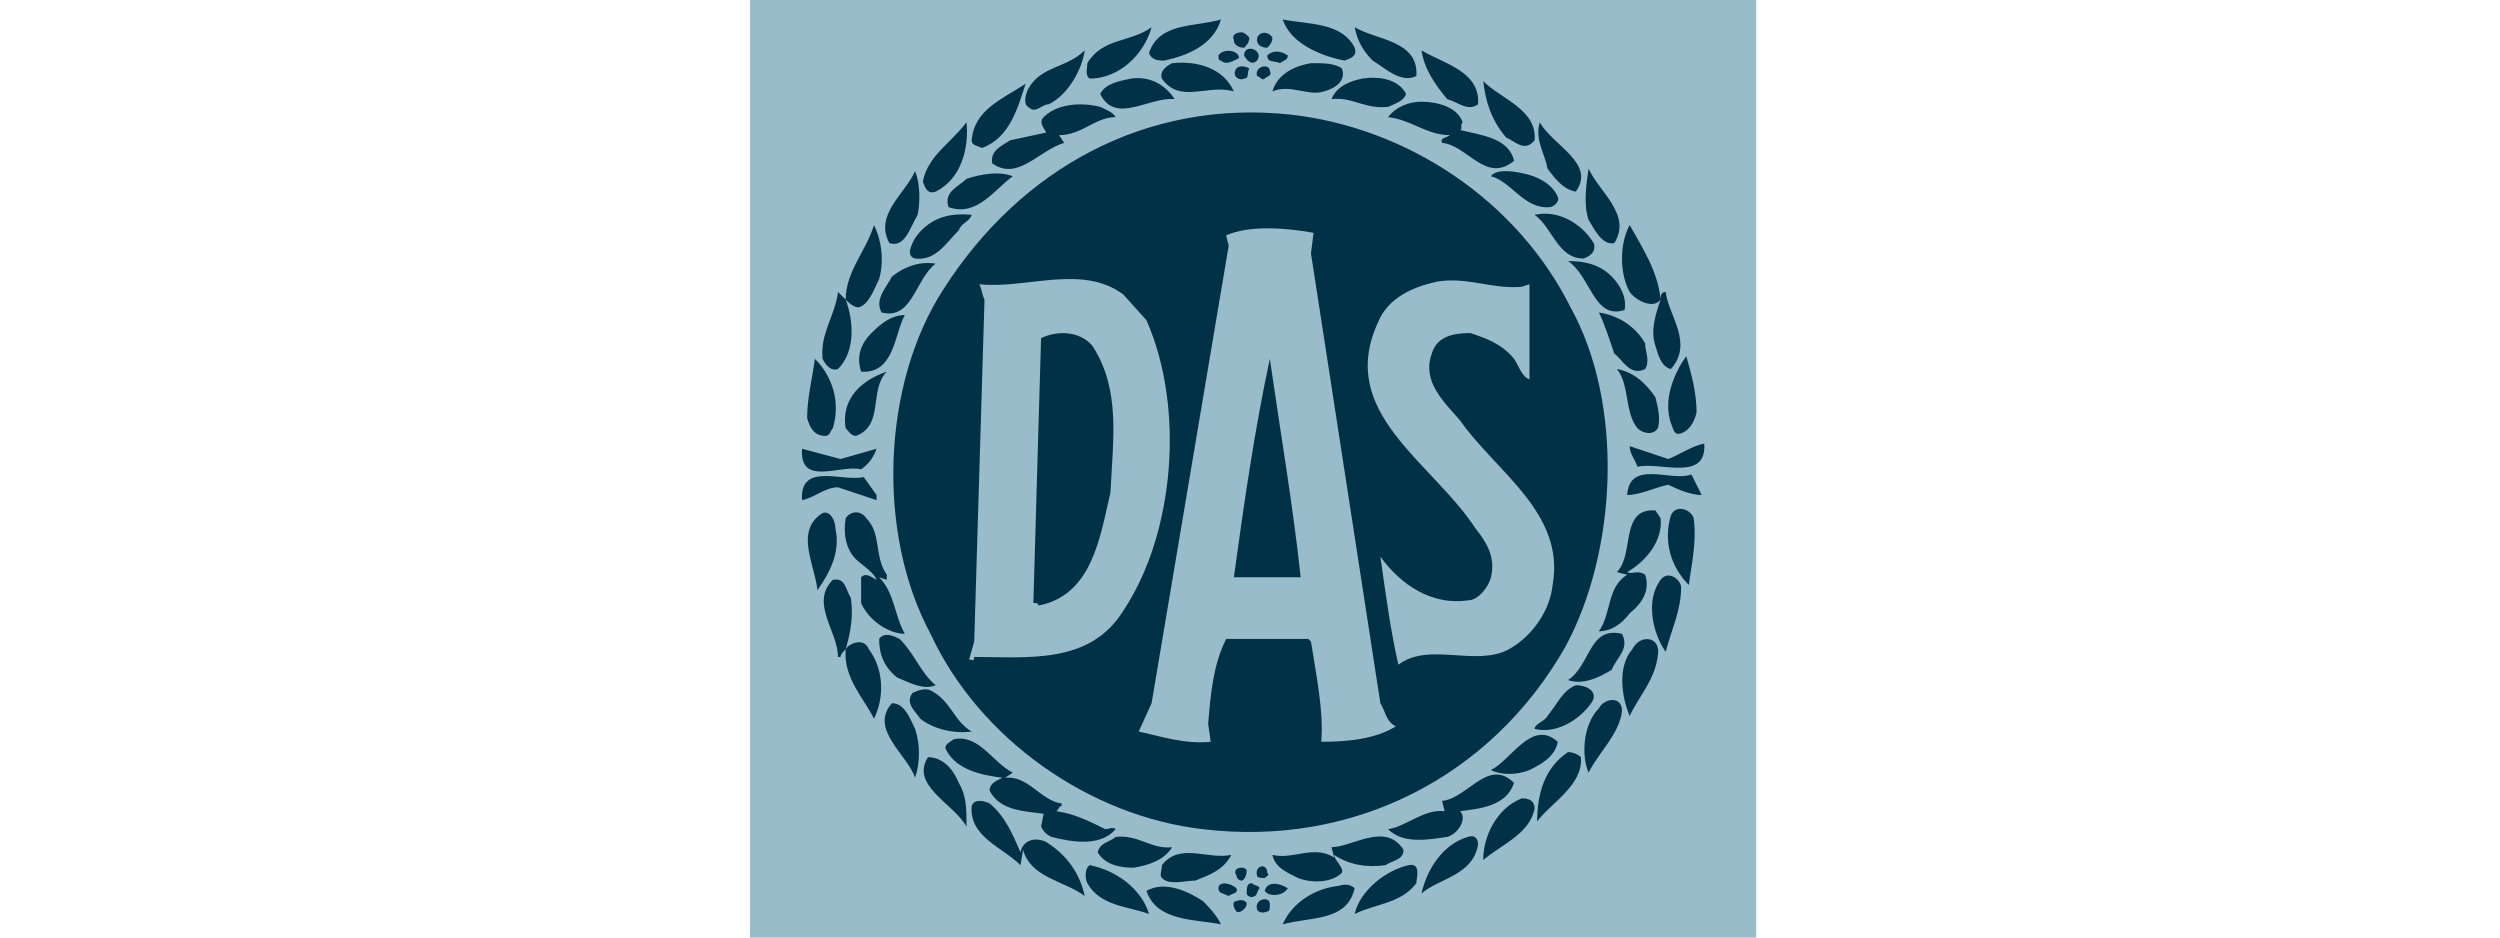 <svg width="400" height="150" viewBox="0 0 400 150" fill="none" xmlns="http://www.w3.org/2000/svg">
<g clip-path="url(#clip0_55_59)">
<g clip-path="url(#clip1_55_59)">
<path fill-rule="evenodd" clip-rule="evenodd" d="M120 -5H281V156H120V-5Z" fill="#98BCCA"/>
<path fill-rule="evenodd" clip-rule="evenodd" d="M251.294 49.178C259.932 64.807 258.697 88.25 250.472 103.468C238.546 124.443 216.336 135.548 192.481 132.671C174.384 130.613 156.698 118.276 148.885 101.412C140.248 85.373 141.07 61.517 150.941 46.3C163.279 26.968 183.432 15.865 206.465 18.332C224.973 20.387 242.658 31.904 251.294 49.178ZM133.256 68.508C132.844 68.919 132.844 69.742 132.022 69.742C130.376 69.742 129.554 68.508 129.143 66.863C129.143 63.573 129.965 60.694 130.376 57.403C133.256 60.282 134.49 64.395 133.256 68.508ZM133.667 84.548C134.49 88.25 132.844 91.54 130.788 94.419C130.376 90.306 127.086 84.959 131.611 82.08C132.844 81.669 133.667 83.315 133.667 84.548ZM252.119 30.67C250.061 30.259 248.828 28.614 247.593 26.968C247.182 24.501 245.538 22.444 246.359 19.565C248.417 23.267 255.409 26.146 252.119 30.67ZM149.707 30.67C148.474 31.081 148.062 30.259 147.651 29.025C148.474 24.912 152.175 22.856 154.643 19.565C155.054 23.678 153.82 28.614 149.707 30.67ZM258.286 38.896C256.23 39.307 254.996 36.428 254.173 35.194C253.351 32.726 253.762 29.847 254.173 26.968C255.82 30.67 261.166 34.371 258.286 38.896ZM146.828 34.371C145.594 36.428 144.772 39.718 142.304 38.896C139.836 34.371 144.771 31.081 146.416 27.379C147.24 29.436 147.24 32.315 146.828 34.371ZM249.239 31.492C249.65 32.315 248.417 33.138 248.005 33.138C243.89 33.549 241.835 29.025 238.545 28.202C239.367 26.968 242.247 27.379 243.89 27.79C245.949 28.202 248.417 29.436 249.239 31.492ZM162.046 28.202C159.167 30.259 156.287 34.782 151.763 33.138C150.94 30.67 153.408 29.848 154.642 28.614C157.11 27.79 159.988 27.379 162.046 28.202ZM254.996 38.896C255.409 40.13 254.585 40.952 253.351 41.364C249.239 41.364 248.417 36.428 245.538 34.372C249.239 33.549 252.94 35.605 254.996 38.896ZM155.466 34.371C155.054 35.605 153.82 35.605 153.409 36.839C151.353 38.895 149.707 41.774 146.417 41.363C144.772 40.951 146.006 38.895 146.417 38.073C148.474 35.194 151.353 33.96 155.466 34.371ZM140.659 44.654C139.837 46.3 139.014 48.767 137.369 49.178C136.546 49.178 135.724 48.355 135.313 47.943C136.546 51.233 136.958 56.17 134.079 59.048C132.844 59.46 132.023 58.225 131.611 57.403C131.199 53.29 133.667 50.411 134.079 46.71L135.313 47.943C135.313 43.42 138.603 40.13 139.837 36.017C141.07 38.484 141.481 41.774 140.659 44.654ZM265.691 47.943C265.691 47.532 265.691 46.71 266.513 46.71C266.924 50.411 271.037 54.935 267.335 59.048C265.691 58.636 265.278 56.58 264.867 55.346C264.045 52.879 264.867 50.411 265.691 47.943C264.456 49.589 261.577 47.943 260.755 46.71C259.11 43.831 259.11 38.895 260.755 36.016C262.811 39.719 265.279 43.42 265.691 47.943Z" fill="#013147"/>
<path fill-rule="evenodd" clip-rule="evenodd" d="M210.166 37.25L209.755 40.541L220.86 112.516C221.682 113.75 221.682 115.395 223.328 116.218C220.038 118.275 215.515 118.686 211.4 118.686C211.813 113.75 210.578 107.992 209.755 102.645L209.345 102.234H196.182C194.126 106.347 193.714 110.87 193.304 115.807L193.714 118.686C189.602 119.097 185.9 117.862 182.198 117.04L184.254 112.516L196.593 39.306L196.181 37.661C199.884 36.017 205.643 36.428 210.166 37.25Z" fill="#98BCCA"/>
<path fill-rule="evenodd" clip-rule="evenodd" d="M257.875 44.242C259.11 45.477 260.343 47.532 259.932 49.59C254.996 51.234 254.585 44.242 250.883 41.775C253.351 41.774 255.82 42.186 257.875 44.242ZM149.707 42.186C146.417 44.654 146.005 51.234 141.07 50.001C139.836 47.944 141.893 45.888 142.715 44.242C144.772 42.597 147.24 41.774 149.707 42.186Z" fill="#013147"/>
<path fill-rule="evenodd" clip-rule="evenodd" d="M183.433 51.234C189.602 65.218 187.957 85.373 179.731 97.71C174.384 106.347 164.513 105.113 155.876 105.113C155.876 105.935 155.465 105.524 155.054 105.524L155.876 102.645L157.521 47.943C157.11 47.121 157.11 46.299 156.699 45.476C164.102 46.299 173.15 42.186 179.731 47.121L183.433 51.234ZM243.48 45.888L244.716 45.476V60.694C243.481 60.282 243.07 58.637 242.248 57.403C240.19 54.936 237.724 54.113 235.256 53.291C232.788 53.291 229.91 53.702 229.086 56.581C227.441 61.105 231.143 64.394 233.611 67.274C239.369 75.5 250.473 82.08 248.418 93.597C248.007 97.71 245.128 101.823 241.426 103.88C236.078 106.758 228.675 102.645 223.74 106.347C222.505 101.001 221.683 94.831 220.861 89.074C224.151 93.597 229.087 96.888 234.845 96.064C236.489 96.064 238.135 94.008 238.547 92.362C239.369 89.073 237.725 86.605 236.078 84.548C229.087 73.855 213.869 66.04 220.45 51.645C222.095 47.532 226.209 45.888 229.91 45.065C234.844 44.242 238.546 46.299 243.48 45.888Z" fill="#98BCCA"/>
<path fill-rule="evenodd" clip-rule="evenodd" d="M263.223 54.936C263.223 56.17 264.045 57.815 263.223 59.049C260.755 60.282 259.522 57.403 258.287 56.581C257.465 54.112 256.642 51.645 255.821 50.001C258.698 50.411 261.577 52.057 263.223 54.936ZM144.772 50.411C143.127 53.291 143.127 59.871 137.78 59.46C136.958 56.992 137.78 54.935 139.426 53.291C141.07 51.645 142.716 50.411 144.772 50.411ZM174.796 55.347C179.321 62.339 178.087 70.153 177.675 78.791C176.031 85.781 174.796 95.241 166.16 96.888C166.16 96.475 165.749 96.475 165.337 96.475L166.57 54.112C169.038 52.879 172.74 52.879 174.796 55.347ZM271.448 66.04C271.037 67.685 270.214 68.919 268.98 69.331C267.746 69.742 267.746 68.508 267.335 67.685C266.102 63.983 267.746 59.871 269.804 56.992C270.626 59.872 271.448 62.75 271.448 66.04ZM208.109 92.362H197.417C199.062 80.436 200.706 68.919 203.175 57.403C204.821 68.92 206.876 80.846 208.109 92.362ZM264.867 63.573C265.278 65.218 265.691 66.863 265.278 68.508C264.456 69.742 262.812 69.331 261.988 68.508C259.933 66.04 260.754 61.516 258.698 59.048C261.166 59.46 263.223 61.105 264.867 63.573ZM141.893 59.46C139.014 62.338 141.481 68.097 136.957 69.742C136.135 69.742 135.723 68.919 135.312 68.508C134.49 63.573 138.191 60.694 141.893 59.46ZM272.682 70.975C273.094 77.145 265.692 73.855 261.988 74.677C261.577 73.443 260.754 72.621 260.754 71.387L266.924 73.444C268.98 72.621 270.626 71.387 272.682 70.975ZM140.248 71.798C139.837 73.032 139.014 74.266 137.78 75.089C134.49 74.266 127.91 77.967 128.321 71.798L134.49 73.444L140.248 71.798ZM272.271 79.203C270.626 79.203 268.569 78.379 266.925 77.556C264.868 77.967 262.402 79.203 260.344 79.203C260.755 73.444 267.336 77.145 270.627 75.913L272.271 79.203Z" fill="#013147"/>
<path fill-rule="evenodd" clip-rule="evenodd" d="M140.248 79.203V80.025L134.079 77.967C132.023 77.967 130.377 79.614 128.321 80.025C127.91 73.855 134.901 77.145 138.192 76.323L140.248 79.203ZM265.692 82.904C266.102 86.606 263.223 89.896 260.344 91.54C261.166 91.951 261.989 91.129 263.223 91.951C264.045 94.419 262.812 96.475 260.755 98.121C259.522 99.766 257.876 101 255.82 101C257.876 98.121 257.054 94.008 260.344 91.951L258.698 91.54C261.577 88.661 259.111 81.257 264.868 81.669L265.692 82.904ZM271.037 83.315C271.448 87.016 270.626 90.306 270.215 93.597C267.336 90.718 266.102 86.606 267.336 82.493C268.158 80.436 271.037 81.669 271.037 83.315ZM141.893 92.774L140.658 92.363C143.127 94.831 143.127 98.533 144.771 101.412C142.304 101.412 139.013 99.355 137.779 96.476V92.363C138.602 91.541 139.425 92.363 140.247 92.774C139.836 91.54 137.779 90.307 136.957 89.484C135.312 87.839 134.901 85.373 135.312 82.904C136.135 81.669 137.779 81.669 138.602 82.904C141.07 85.373 139.836 89.075 141.893 91.952V92.774ZM268.98 94.008C268.98 97.71 267.335 101 266.513 104.291C264.456 101.412 263.223 96.064 265.692 92.774C266.924 91.129 268.98 92.774 268.98 94.008ZM136.135 95.653C136.546 98.532 136.135 101 135.312 103.88C135.723 103.057 138.191 101.823 139.014 103.88C141.481 107.17 141.481 111.694 139.836 114.985C138.191 111.695 134.9 108.404 135.312 103.88C134.9 104.291 134.489 104.702 134.489 105.114H134.078C134.078 101.001 129.554 96.476 133.255 92.775C135.313 92.362 135.313 94.419 136.135 95.653Z" fill="#013147"/>
<path fill-rule="evenodd" clip-rule="evenodd" d="M259.522 101.411C260.755 103.879 258.698 105.113 257.875 107.17C255.82 108.404 253.352 109.637 250.883 108.815C254.585 106.347 254.174 100.178 259.522 101.411ZM149.707 109.637C147.651 110.46 145.595 109.226 143.538 108.403C141.482 106.757 140.659 104.701 140.659 102.233C141.481 100.999 143.127 101.822 143.949 102.233C146.417 104.702 147.24 107.581 149.707 109.637ZM265.279 104.702C264.868 108.815 261.989 111.694 260.755 114.571C259.522 111.694 258.698 106.758 261.166 103.879C262.401 101.411 265.692 101.823 265.279 104.702ZM254.585 112.516C252.53 115.395 248.828 117.451 245.538 116.629C245.538 115.807 247.182 115.395 247.593 114.571C249.24 112.516 250.061 110.46 252.119 109.637C254.174 109.637 255.82 110.87 254.585 112.516ZM155.466 117.04C152.587 117.451 149.296 116.629 147.24 114.984C146.417 113.749 144.772 112.516 146.006 110.87C146.828 110.46 148.061 110.048 148.885 110.46C152.175 112.105 152.587 115.396 155.466 117.04ZM259.522 113.75C259.111 117.451 255.82 120.33 254.174 123.621C252.941 120.741 253.352 115.807 255.821 113.338C256.642 111.694 259.522 111.283 259.522 113.75ZM146.417 116.629C147.239 119.097 147.239 121.976 146.417 124.442C145.183 120.741 139.014 116.629 142.715 112.516C144.772 112.516 145.595 114.984 146.417 116.629Z" fill="#013147"/>
<path fill-rule="evenodd" clip-rule="evenodd" d="M249.239 118.686C248.828 121.152 246.36 122.388 244.715 123.21C242.658 124.032 240.19 124.032 238.545 123.21C241.836 121.563 245.127 114.984 249.239 118.686ZM162.046 123.621L160.811 124.442C164.513 124.032 166.57 128.144 169.86 128.555V128.966C169.449 128.966 169.449 129.379 169.037 129.79C171.916 130.201 174.383 131.434 176.852 132.669C177.263 132.669 178.086 132.256 178.497 132.669C176.03 135.546 171.505 134.724 168.214 133.903C167.391 133.492 166.981 133.081 166.569 132.256L166.981 130.201C164.101 129.79 159.988 129.79 158.343 126.499C158.343 125.265 159.577 124.853 160.4 124.442C157.11 124.031 152.996 123.208 151.351 119.918C150.94 119.096 152.173 118.684 152.585 118.273C156.699 117.451 158.756 121.976 162.046 123.621ZM252.941 121.152C253.352 125.678 248.006 128.555 245.949 131.435C245.949 126.911 247.182 122.799 250.883 120.331C251.708 120.331 252.53 120.741 252.941 121.152ZM153.409 125.267C154.643 127.322 154.643 129.38 154.643 132.257C152.587 128.555 145.595 125.678 148.474 121.152C150.941 121.152 152.587 123.21 153.409 125.267Z" fill="#013147"/>
<path fill-rule="evenodd" clip-rule="evenodd" d="M242.247 125.267C241.013 128.967 236.899 129.38 233.61 129.791C234.844 131.024 233.198 133.492 231.553 133.903C228.674 134.314 224.561 135.137 222.093 132.67C224.972 132.257 227.852 129.38 231.142 129.791L230.731 128.144C234.844 127.733 238.135 121.152 242.247 125.267ZM245.538 129.38C244.716 133.492 240.19 135.137 237.312 137.605C237.312 133.903 239.368 129.38 243.48 127.734C244.715 127.733 245.538 128.144 245.538 129.38ZM163.279 136.37C163.69 134.314 165.748 133.903 167.392 134.725C170.682 136.781 172.739 139.66 173.562 143.363C170.272 140.895 164.925 140.484 163.69 135.959L163.279 138.427C160.401 135.548 155.054 133.903 155.466 128.967C155.877 127.733 157.522 128.145 158.345 128.556C160.812 130.612 162.046 133.492 163.279 136.37Z" fill="#013147"/>
<path fill-rule="evenodd" clip-rule="evenodd" d="M224.562 135.959C224.562 137.605 222.917 137.605 221.683 138.427C218.804 138.838 215.925 138.427 213.457 136.781C213.457 137.604 215.102 138.838 214.691 139.66C213.046 141.306 209.756 141.306 207.699 140.484C206.054 139.66 203.997 138.837 203.586 136.78C206.876 137.604 210.167 135.135 213.457 137.193L213.046 135.546C216.336 135.548 221.682 131.435 224.562 135.959ZM236.488 135.136C235.667 140.073 230.32 140.484 227.441 142.95C228.263 139.248 230.731 135.136 234.844 133.903C236.077 133.492 236.488 134.314 236.488 135.136ZM187.546 135.548C186.311 137.605 183.844 138.427 181.377 138.838C179.32 138.838 176.852 138.427 175.619 136.37C176.03 134.725 177.674 134.725 178.498 133.903C182.199 133.492 184.256 135.959 187.546 135.548ZM197.005 136.781C195.772 139.249 193.304 140.073 191.247 140.895C189.602 140.895 187.134 141.717 185.901 140.484C185.489 140.073 185.901 139.249 185.901 138.427C188.779 134.725 193.304 137.604 197.005 136.781ZM226.618 141.306C224.15 144.596 220.037 144.596 216.747 146.241C217.569 142.539 221.682 139.249 225.384 138.427C227.441 138.016 226.618 140.484 226.618 141.306ZM183.844 146.241C180.554 145.007 176.03 145.007 173.973 141.306C173.562 140.484 173.562 138.838 174.385 138.427C178.498 139.249 182.61 142.128 183.844 146.241ZM202.763 139.66C203.174 140.073 202.763 140.073 202.352 140.484C201.942 140.484 201.117 140.484 201.117 140.073C200.706 138.427 202.763 138.016 202.763 139.66ZM199.473 139.249C199.473 140.073 199.062 140.895 198.651 140.895C198.24 140.895 197.828 140.484 197.828 140.073C197.005 138.838 199.062 138.427 199.473 139.249ZM201.53 142.128C201.117 142.539 201.117 143.363 200.706 143.363C200.295 143.774 199.473 143.363 199.473 142.951C199.473 142.129 199.473 141.306 200.294 141.306C200.706 141.717 201.53 141.717 201.53 142.128ZM197.828 142.128C198.24 142.95 197.005 142.95 196.594 143.363C195.772 142.951 194.949 142.951 194.949 142.128C194.949 140.895 197.005 141.306 197.828 142.128ZM206.054 142.128C205.232 143.363 203.585 143.363 202.763 142.95L202.352 142.539C202.763 140.895 204.821 141.306 206.054 142.128ZM216.747 142.128C215.514 147.475 209.755 146.654 205.232 147.887C206.876 144.185 210.577 142.128 214.279 141.717C215.514 141.306 216.336 141.717 216.747 142.128ZM195.36 147.887C191.247 147.065 185.078 147.476 183.432 142.54C186.311 140.895 190.013 142.54 192.481 144.186C193.304 145.008 194.538 146.241 195.36 147.887ZM203.174 144.597C203.174 145.419 203.174 145.831 202.763 145.831C201.942 146.242 201.117 145.831 201.117 145.42C200.706 143.774 203.174 143.363 203.174 144.597ZM199.473 144.597C199.473 145.419 198.239 146.242 197.828 145.831C197.417 145.42 197.005 144.186 197.828 144.186C198.651 143.774 199.473 144.185 199.473 144.597ZM216.747 7.637C217.158 8.872 216.336 9.283 215.101 9.694C210.988 8.872 206.464 6.815 205.232 3.114C209.344 3.936 214.69 3.525 216.747 7.637ZM195.36 3.114C194.126 7.226 190.013 8.872 186.311 9.694C185.489 9.694 184.256 9.694 183.844 8.46C185.489 3.525 191.247 4.346 195.36 3.114ZM174.384 12.574C173.562 12.162 173.972 10.928 173.972 10.105C176.44 5.993 180.964 6.815 184.255 4.346C183.021 8.872 178.909 12.574 174.384 12.574ZM226.618 12.162C224.15 13.396 221.682 10.928 219.626 9.694C217.98 8.048 217.158 6.404 216.747 4.346C220.038 6.404 227.03 6.404 226.618 12.162ZM199.884 5.993C199.884 6.815 199.473 7.227 199.062 7.638C198.239 7.638 197.417 7.227 197.417 6.404C197.005 5.582 197.828 5.17 198.651 5.17C199.062 5.17 199.473 5.581 199.884 5.993ZM203.585 5.993C203.585 6.815 203.174 7.227 202.763 7.638C201.942 7.638 201.117 7.227 201.117 6.404C201.117 5.17 202.763 4.759 203.585 5.993ZM201.117 9.694C200.295 10.517 199.473 9.694 199.062 8.872C199.062 6.815 202.352 8.049 201.117 9.694ZM167.804 16.686C166.569 16.686 165.748 18.331 164.514 17.097C163.691 16.686 164.103 15.04 164.514 14.218C166.57 10.517 170.683 10.928 173.562 8.048C173.15 10.928 171.094 15.041 167.804 16.686ZM198.239 9.283C197.417 9.694 196.182 10.517 195.36 9.694C194.949 9.694 194.949 9.283 194.949 8.872C195.772 7.637 198.239 8.049 198.239 9.283ZM206.054 8.872C206.054 9.694 205.232 9.694 204.82 10.105C203.996 9.694 202.763 10.106 202.763 8.872C203.585 8.049 204.821 8.049 206.054 8.872ZM236.488 16.686C234.844 17.92 233.198 16.275 231.554 15.864C229.497 13.396 227.852 10.928 227.441 8.049C230.731 10.106 236.899 11.339 236.488 16.686ZM197.417 14.629C193.304 13.395 188.779 16.686 185.901 12.573C185.489 11.338 186.723 10.517 187.546 10.105C191.658 9.694 195.772 10.928 197.417 14.629ZM214.69 10.928C215.514 12.985 213.456 14.218 211.813 14.63C209.344 15.452 206.465 13.396 203.585 14.63C204.407 11.751 207.287 10.517 209.755 10.105C211.813 10.105 213.457 10.106 214.69 10.928ZM203.174 11.339C203.585 12.162 202.763 12.162 202.352 12.574C201.942 12.985 201.531 12.162 201.117 12.162C200.706 10.517 203.174 10.106 203.174 11.339ZM199.884 10.928C199.473 11.75 199.884 12.574 199.062 12.574C198.239 12.985 197.005 12.162 197.827 10.928C198.239 10.517 199.062 10.517 199.884 10.928ZM187.957 15.864C183.844 15.452 178.498 19.977 176.03 15.041C176.852 13.396 178.909 12.985 180.965 12.574C183.844 12.162 186.311 13.396 187.957 15.864ZM224.973 15.041C224.562 16.276 222.917 16.686 222.094 17.098C218.392 17.509 216.336 15.452 213.046 15.864C213.868 13.807 215.925 12.985 217.981 12.574C220.449 12.162 223.739 12.574 224.973 15.041ZM245.538 22.444C243.891 24.501 242.248 22.444 241.014 22.033C238.546 19.154 237.724 16.275 237.312 12.985C240.189 15.864 245.949 17.509 245.538 22.444ZM164.102 13.396C162.868 17.098 161.634 22.033 157.11 23.678C156.287 23.267 155.466 23.267 155.466 22.444C155.877 17.509 160.401 15.864 164.102 13.396ZM234.022 19.565C233.611 19.977 234.022 20.799 233.611 20.799C236.9 21.621 241.425 22.033 242.248 25.735C237.724 29.437 234.845 23.267 230.732 22.856C230.321 22.033 231.554 22.033 231.966 21.621C228.264 21.621 225.796 19.153 222.095 18.743C223.33 17.098 225.385 16.275 227.442 16.275C229.909 16.275 233.198 17.098 234.022 19.565ZM178.498 18.743C175.208 18.743 173.15 21.621 169.449 21.621L170.272 22.856C166.159 24.089 162.868 29.025 158.756 26.146C158.345 24.089 160.401 23.267 161.635 22.444L167.393 21.209C166.982 20.387 166.159 19.565 166.982 18.742C169.038 16.686 172.74 16.274 176.03 17.097C176.852 17.509 178.086 17.92 178.498 18.743Z" fill="#013147"/>
</g>
</g>
<defs>
<clipPath id="clip0_55_59">
<rect width="400" height="150" fill="white"/>
</clipPath>
<clipPath id="clip1_55_59">
<rect width="161" height="161" fill="white" transform="translate(120 -5)"/>
</clipPath>
</defs>
</svg>
